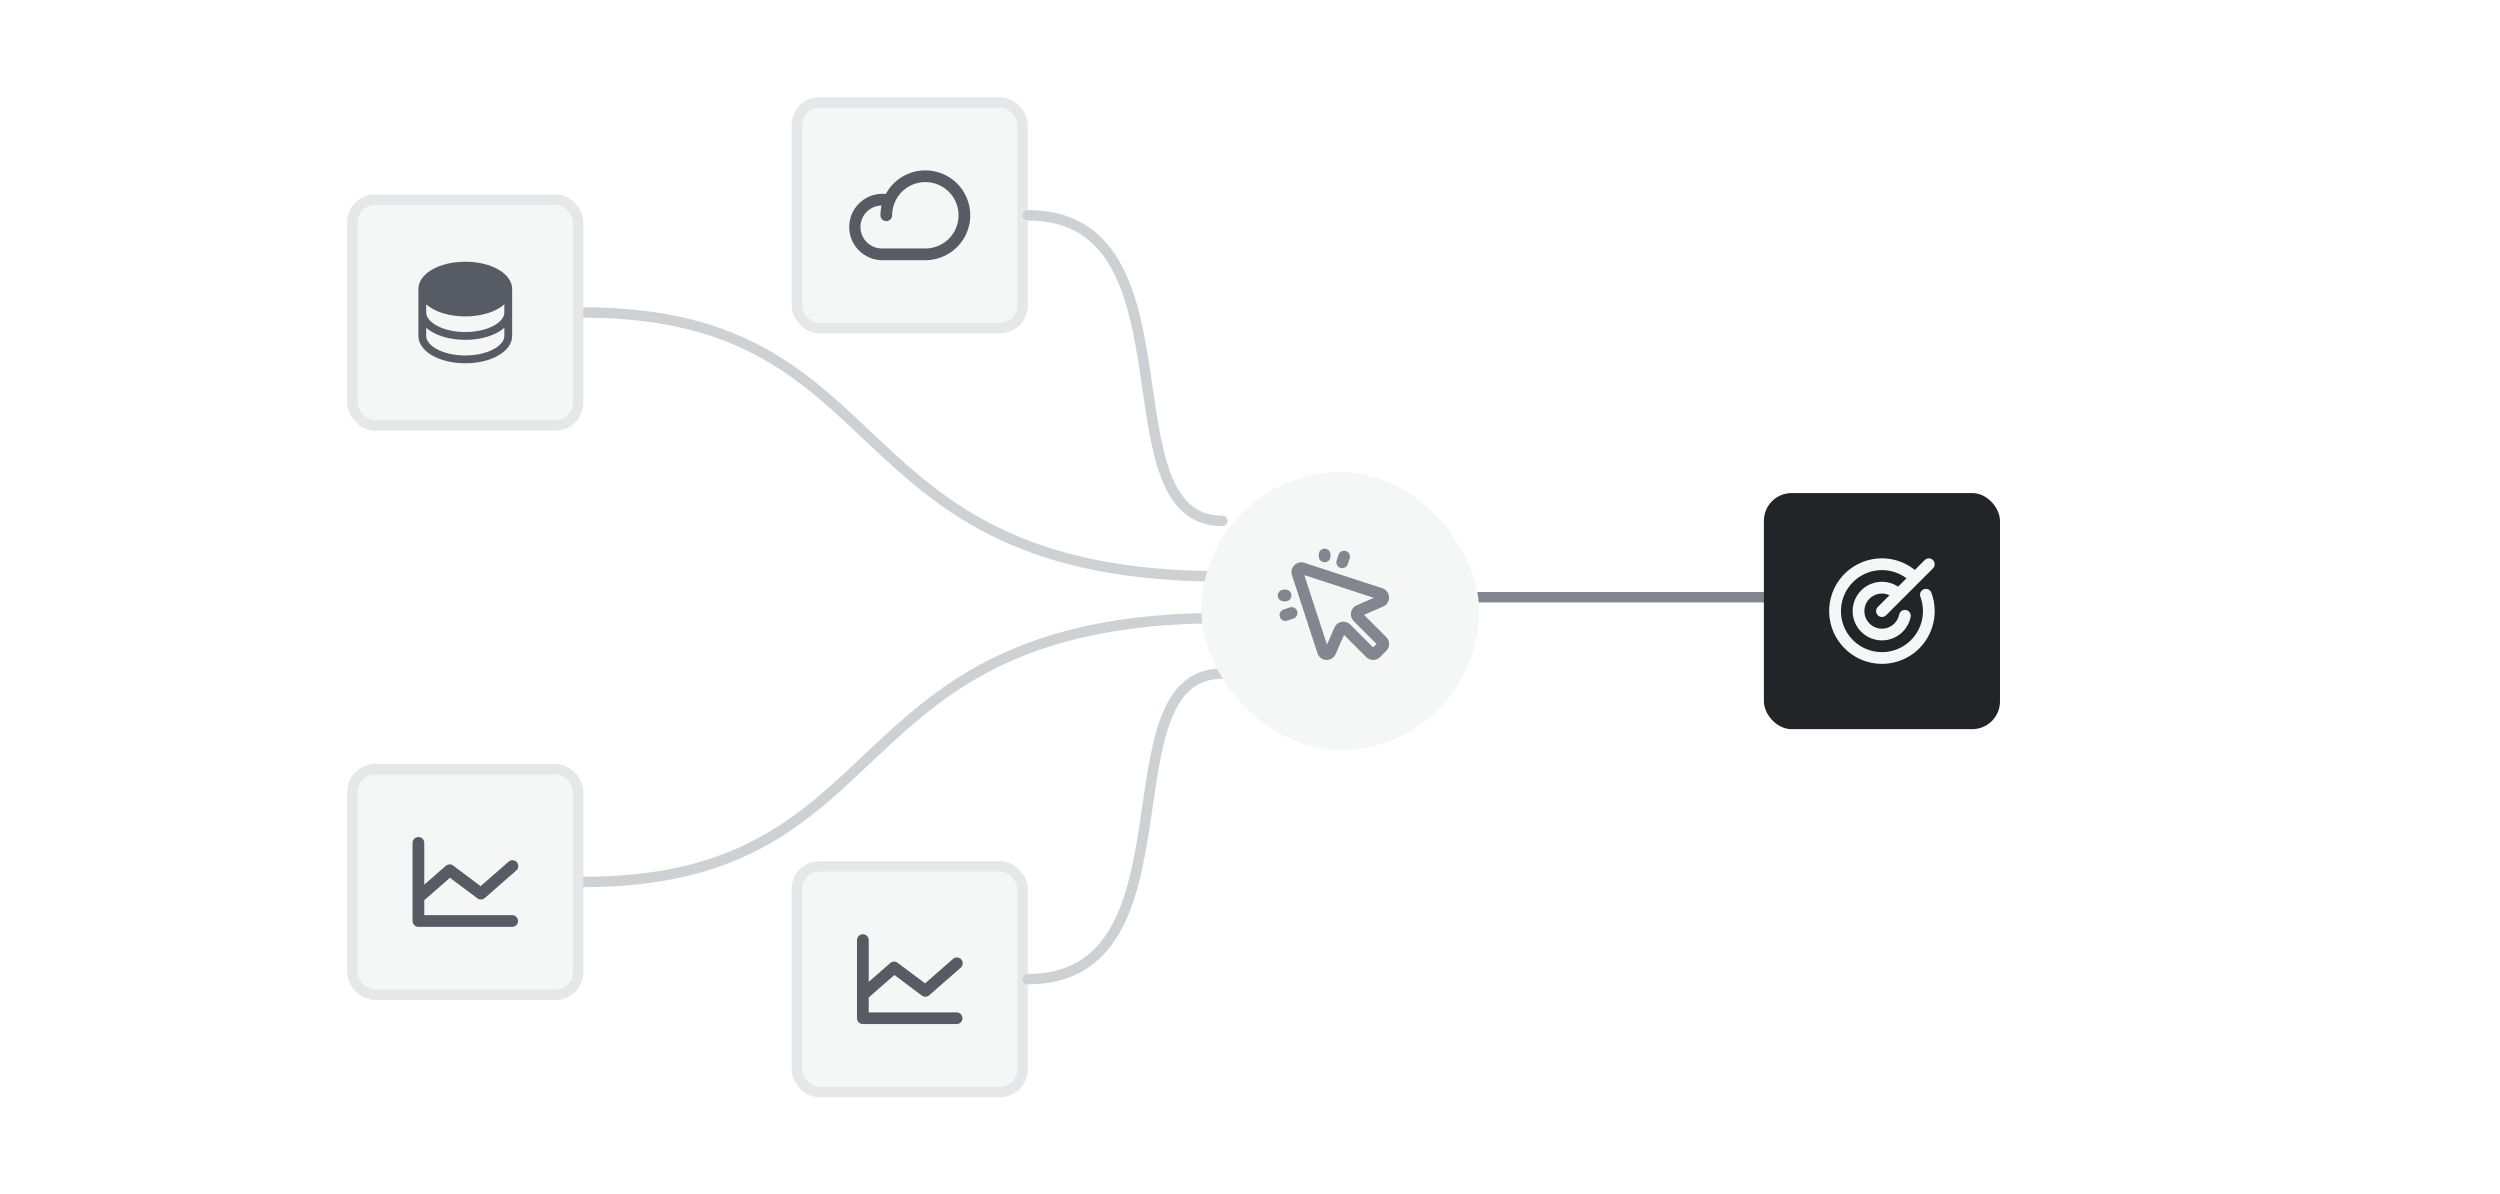 <svg width="360" height="172" viewBox="0 0 360 172" fill="none" xmlns="http://www.w3.org/2000/svg">
<path d="M210 86H254" stroke="#81868F" stroke-width="1.5" stroke-linecap="round"/>
<path d="M84 127C130.5 127 119.5 89 176 89" stroke="#CED1D3" stroke-width="1.5" stroke-linecap="round"/>
<path d="M84 45C130.5 45 119.5 83 176 83" stroke="#CED1D3" stroke-width="1.5" stroke-linecap="round"/>
<rect x="50.75" y="110.75" width="32.5" height="32.5" rx="3.25" fill="#F5F6F6"/>
<rect x="50.75" y="110.75" width="32.5" height="32.5" rx="3.25" stroke="#E5E7E8" stroke-width="1.5"/>
<path d="M74.594 132.625C74.594 132.849 74.505 133.063 74.347 133.222C74.188 133.38 73.974 133.469 73.75 133.469H60.25C60.026 133.469 59.812 133.38 59.653 133.222C59.495 133.063 59.406 132.849 59.406 132.625V121.375C59.406 121.151 59.495 120.937 59.653 120.778C59.812 120.62 60.026 120.531 60.25 120.531C60.474 120.531 60.688 120.62 60.847 120.778C61.005 120.937 61.094 121.151 61.094 121.375V127.39L64.195 124.68C64.34 124.552 64.525 124.479 64.718 124.472C64.912 124.464 65.102 124.524 65.256 124.64L69.209 127.604L73.195 124.117C73.276 124.036 73.374 123.972 73.481 123.929C73.588 123.887 73.703 123.867 73.818 123.871C73.934 123.875 74.047 123.902 74.151 123.952C74.255 124.001 74.349 124.071 74.425 124.158C74.501 124.244 74.558 124.346 74.594 124.456C74.629 124.565 74.641 124.681 74.63 124.796C74.619 124.911 74.585 125.022 74.529 125.123C74.473 125.224 74.397 125.312 74.305 125.383L69.805 129.32C69.66 129.448 69.475 129.521 69.282 129.528C69.088 129.536 68.898 129.476 68.744 129.36L64.791 126.398L61.094 129.633V131.781H73.75C73.974 131.781 74.188 131.87 74.347 132.028C74.505 132.187 74.594 132.401 74.594 132.625Z" fill="#575B63"/>
<rect x="114.75" y="124.75" width="32.5" height="32.5" rx="3.25" fill="#F5F6F6"/>
<rect x="114.75" y="124.75" width="32.5" height="32.5" rx="3.25" stroke="#E5E7E8" stroke-width="1.5"/>
<path d="M138.594 146.625C138.594 146.849 138.505 147.063 138.347 147.222C138.188 147.38 137.974 147.469 137.75 147.469H124.25C124.026 147.469 123.812 147.38 123.653 147.222C123.495 147.063 123.406 146.849 123.406 146.625V135.375C123.406 135.151 123.495 134.937 123.653 134.778C123.812 134.62 124.026 134.531 124.25 134.531C124.474 134.531 124.688 134.62 124.847 134.778C125.005 134.937 125.094 135.151 125.094 135.375V141.39L128.195 138.68C128.34 138.552 128.525 138.479 128.718 138.472C128.912 138.464 129.101 138.524 129.256 138.64L133.209 141.604L137.195 138.117C137.276 138.036 137.374 137.972 137.481 137.929C137.588 137.887 137.703 137.867 137.818 137.871C137.934 137.875 138.047 137.902 138.151 137.952C138.256 138.001 138.349 138.071 138.425 138.158C138.501 138.244 138.558 138.346 138.594 138.456C138.629 138.565 138.642 138.681 138.63 138.796C138.619 138.911 138.585 139.022 138.529 139.123C138.473 139.224 138.397 139.312 138.305 139.383L133.805 143.32C133.66 143.448 133.475 143.521 133.282 143.528C133.088 143.536 132.899 143.476 132.744 143.36L128.791 140.398L125.094 143.633V145.781H137.75C137.974 145.781 138.188 145.87 138.347 146.028C138.505 146.187 138.594 146.401 138.594 146.625Z" fill="#575B63"/>
<rect x="114.75" y="14.75" width="32.5" height="32.5" rx="3.25" fill="#F5F6F6"/>
<rect x="114.75" y="14.75" width="32.5" height="32.5" rx="3.25" stroke="#E5E7E8" stroke-width="1.5"/>
<path d="M133.251 24.531C132.083 24.532 130.938 24.848 129.935 25.447C128.932 26.045 128.11 26.904 127.556 27.932C126.911 27.865 126.259 27.93 125.64 28.123C125.021 28.317 124.447 28.634 123.955 29.056C123.462 29.478 123.06 29.995 122.774 30.577C122.488 31.159 122.323 31.793 122.29 32.441C122.256 33.089 122.355 33.736 122.58 34.345C122.804 34.953 123.151 35.51 123.597 35.98C124.044 36.45 124.581 36.825 125.177 37.081C125.773 37.337 126.415 37.469 127.064 37.469H133.251C134.967 37.469 136.612 36.787 137.825 35.574C139.038 34.361 139.72 32.716 139.72 31C139.72 29.284 139.038 27.639 137.825 26.426C136.612 25.213 134.967 24.531 133.251 24.531ZM133.251 35.781H127.064C126.243 35.798 125.449 35.489 124.857 34.92C124.265 34.352 123.923 33.572 123.906 32.752C123.889 31.931 124.199 31.137 124.767 30.545C125.335 29.953 126.115 29.611 126.936 29.594C126.833 30.055 126.782 30.527 126.782 31C126.782 31.224 126.871 31.438 127.029 31.597C127.188 31.755 127.402 31.844 127.626 31.844C127.85 31.844 128.064 31.755 128.223 31.597C128.381 31.438 128.47 31.224 128.47 31C128.47 30.054 128.75 29.13 129.276 28.344C129.801 27.557 130.548 26.945 131.421 26.583C132.295 26.221 133.256 26.126 134.184 26.311C135.111 26.495 135.963 26.951 136.632 27.619C137.301 28.288 137.756 29.14 137.94 30.067C138.125 30.995 138.03 31.956 137.668 32.83C137.307 33.703 136.694 34.45 135.907 34.975C135.121 35.501 134.197 35.781 133.251 35.781Z" fill="#575B63"/>
<path d="M148 31C173 31 158.5 75 176 75" stroke="#CED1D3" stroke-width="1.5" stroke-linecap="round"/>
<path d="M148 141C173 141 158.5 97 176 97" stroke="#CED1D3" stroke-width="1.5" stroke-linecap="round"/>
<g filter="url(#filter0_dd_6810_91863)">
<rect x="173" y="66" width="40" height="40" rx="20" fill="#F5F6F6"/>
<path d="M189.906 78.125V77.844C189.906 77.62 189.995 77.405 190.153 77.247C190.312 77.089 190.526 77 190.75 77C190.974 77 191.188 77.089 191.347 77.247C191.505 77.405 191.594 77.62 191.594 77.844V78.125C191.594 78.349 191.505 78.563 191.347 78.722C191.188 78.88 190.974 78.969 190.75 78.969C190.526 78.969 190.312 78.88 190.153 78.722C189.995 78.563 189.906 78.349 189.906 78.125ZM185.125 84.594C185.349 84.594 185.563 84.505 185.722 84.347C185.88 84.188 185.969 83.974 185.969 83.75C185.969 83.526 185.88 83.312 185.722 83.153C185.563 82.995 185.349 82.906 185.125 82.906H184.844C184.62 82.906 184.405 82.995 184.247 83.153C184.089 83.312 184 83.526 184 83.75C184 83.974 184.089 84.188 184.247 84.347C184.405 84.505 184.62 84.594 184.844 84.594H185.125ZM193.014 79.769C193.119 79.804 193.23 79.818 193.341 79.81C193.451 79.802 193.559 79.773 193.658 79.723C193.757 79.674 193.846 79.605 193.918 79.521C193.991 79.438 194.046 79.34 194.081 79.235L194.363 78.391C194.426 78.181 194.404 77.955 194.303 77.76C194.202 77.566 194.029 77.418 193.821 77.349C193.613 77.279 193.386 77.294 193.188 77.389C192.991 77.484 192.838 77.653 192.762 77.859L192.481 78.702C192.41 78.914 192.427 79.146 192.527 79.346C192.627 79.546 192.802 79.698 193.014 79.769ZM185.702 85.481L184.858 85.762C184.75 85.795 184.649 85.849 184.562 85.921C184.475 85.993 184.403 86.081 184.351 86.182C184.299 86.282 184.268 86.392 184.259 86.504C184.25 86.617 184.264 86.73 184.3 86.837C184.335 86.944 184.392 87.043 184.467 87.128C184.541 87.213 184.632 87.282 184.734 87.331C184.836 87.38 184.946 87.408 185.059 87.413C185.172 87.419 185.285 87.402 185.391 87.363L186.235 87.081C186.343 87.049 186.443 86.995 186.53 86.923C186.617 86.851 186.689 86.762 186.741 86.662C186.793 86.562 186.824 86.452 186.833 86.34C186.842 86.227 186.828 86.114 186.793 86.007C186.757 85.899 186.7 85.8 186.626 85.716C186.551 85.631 186.46 85.562 186.358 85.513C186.257 85.464 186.146 85.436 186.033 85.43C185.92 85.425 185.808 85.442 185.702 85.481ZM199.619 89.739C199.749 89.869 199.853 90.024 199.923 90.195C199.994 90.365 200.031 90.548 200.031 90.733C200.031 90.918 199.994 91.101 199.923 91.271C199.853 91.442 199.749 91.597 199.619 91.728L198.727 92.619C198.596 92.75 198.441 92.853 198.271 92.924C198.1 92.995 197.917 93.031 197.732 93.031C197.548 93.031 197.365 92.995 197.194 92.924C197.023 92.853 196.868 92.75 196.738 92.619L193.538 89.419L192.335 92.188C192.227 92.439 192.048 92.653 191.819 92.803C191.591 92.953 191.324 93.032 191.05 93.031H190.98C190.696 93.019 190.422 92.92 190.195 92.747C189.969 92.574 189.801 92.336 189.714 92.065L186.039 80.808C185.96 80.562 185.95 80.299 186.011 80.047C186.072 79.796 186.201 79.566 186.384 79.383C186.566 79.201 186.796 79.072 187.047 79.011C187.299 78.95 187.562 78.96 187.808 79.039L199.064 82.714C199.333 82.804 199.569 82.973 199.74 83.199C199.912 83.426 200.011 83.699 200.024 83.982C200.037 84.266 199.965 84.547 199.815 84.788C199.666 85.03 199.447 85.22 199.188 85.335L196.419 86.539L199.619 89.739ZM198.226 90.733L194.934 87.439C194.772 87.277 194.652 87.078 194.585 86.859C194.517 86.64 194.504 86.408 194.547 86.183C194.59 85.958 194.687 85.747 194.83 85.568C194.973 85.389 195.157 85.248 195.367 85.156L197.828 84.087L187.817 80.817L191.086 90.828L192.156 88.367C192.247 88.157 192.388 87.972 192.568 87.829C192.747 87.686 192.958 87.59 193.183 87.547C193.269 87.53 193.358 87.522 193.446 87.522C193.818 87.522 194.176 87.67 194.439 87.934L197.733 91.227L198.226 90.733Z" fill="#81868F"/>
</g>
<g filter="url(#filter1_dd_6810_91863)">
<rect x="254" y="69" width="34" height="34" rx="4" fill="#232427"/>
<path d="M278.119 83.355C278.724 84.98 278.755 86.762 278.206 88.407C277.658 90.052 276.563 91.459 275.104 92.395C273.645 93.332 271.91 93.741 270.186 93.554C268.462 93.368 266.855 92.597 265.63 91.371C264.253 89.999 263.455 88.152 263.4 86.21C263.344 84.268 264.035 82.378 265.33 80.93C266.625 79.482 268.426 78.585 270.362 78.424C272.299 78.264 274.223 78.852 275.739 80.067L277.152 78.653C277.231 78.574 277.324 78.512 277.427 78.469C277.529 78.427 277.639 78.405 277.75 78.405C277.861 78.405 277.971 78.427 278.073 78.469C278.176 78.512 278.269 78.574 278.348 78.653C278.426 78.731 278.488 78.824 278.531 78.927C278.573 79.029 278.595 79.139 278.595 79.25C278.595 79.361 278.573 79.471 278.531 79.574C278.488 79.676 278.426 79.769 278.348 79.848L271.598 86.598C271.519 86.676 271.426 86.739 271.323 86.781C271.221 86.823 271.111 86.845 271 86.845C270.889 86.845 270.779 86.823 270.677 86.781C270.574 86.739 270.481 86.676 270.402 86.598C270.324 86.519 270.262 86.426 270.219 86.324C270.177 86.221 270.155 86.111 270.155 86C270.155 85.889 270.177 85.779 270.219 85.677C270.262 85.574 270.324 85.481 270.402 85.403L272.09 83.715C271.614 83.488 271.08 83.415 270.56 83.506C270.041 83.597 269.564 83.848 269.194 84.224C268.824 84.6 268.581 85.082 268.499 85.602C268.416 86.123 268.498 86.656 268.733 87.128C268.968 87.6 269.345 87.986 269.81 88.234C270.276 88.481 270.807 88.577 271.329 88.509C271.852 88.44 272.34 88.21 272.725 87.85C273.111 87.49 273.374 87.019 273.479 86.503C273.523 86.284 273.653 86.091 273.839 85.967C274.026 85.843 274.254 85.798 274.473 85.842C274.692 85.886 274.885 86.016 275.009 86.202C275.133 86.389 275.178 86.617 275.134 86.836C274.954 87.722 274.495 88.526 273.824 89.131C273.153 89.736 272.305 90.109 271.406 90.196C270.507 90.283 269.603 90.079 268.829 89.614C268.054 89.15 267.449 88.448 267.103 87.614C266.756 86.779 266.687 85.856 266.905 84.979C267.123 84.103 267.617 83.319 268.313 82.744C269.01 82.168 269.873 81.832 270.775 81.784C271.677 81.736 272.571 81.979 273.325 82.477L274.536 81.27C273.398 80.42 271.992 80.008 270.575 80.111C269.159 80.213 267.826 80.823 266.823 81.828C265.819 82.833 265.211 84.166 265.11 85.583C265.01 87 265.423 88.405 266.274 89.542C267.126 90.679 268.359 91.471 269.746 91.773C271.134 92.075 272.585 91.867 273.831 91.186C275.078 90.506 276.038 89.399 276.535 88.068C277.032 86.738 277.033 85.273 276.537 83.941C276.498 83.837 276.479 83.727 276.483 83.615C276.486 83.504 276.512 83.395 276.558 83.293C276.604 83.192 276.67 83.101 276.751 83.025C276.833 82.949 276.928 82.89 277.033 82.851C277.137 82.813 277.248 82.795 277.359 82.799C277.47 82.804 277.579 82.83 277.68 82.877C277.781 82.923 277.872 82.99 277.948 83.072C278.023 83.154 278.081 83.25 278.119 83.354V83.355Z" fill="#F5F6F6"/>
</g>
<rect x="50.75" y="28.75" width="32.5" height="32.5" rx="3.25" fill="#F5F6F6"/>
<rect x="50.75" y="28.75" width="32.5" height="32.5" rx="3.25" stroke="#E5E7E8" stroke-width="1.5"/>
<path d="M67 37.688C63.215 37.688 60.25 39.417 60.25 41.625V48.375C60.25 50.583 63.215 52.312 67 52.312C70.785 52.312 73.75 50.583 73.75 48.375V41.625C73.75 39.417 70.785 37.688 67 37.688ZM72.625 45C72.625 45.676 72.071 46.366 71.106 46.893C70.019 47.486 68.56 47.812 67 47.812C65.44 47.812 63.981 47.486 62.895 46.893C61.929 46.366 61.375 45.676 61.375 45V43.83C62.575 44.885 64.626 45.562 67 45.562C69.374 45.562 71.425 44.882 72.625 43.83V45ZM71.106 50.268C70.019 50.861 68.56 51.188 67 51.188C65.44 51.188 63.981 50.861 62.895 50.268C61.929 49.741 61.375 49.051 61.375 48.375V47.205C62.575 48.26 64.626 48.938 67 48.938C69.374 48.938 71.425 48.257 72.625 47.205V48.375C72.625 49.051 72.071 49.741 71.106 50.268Z" fill="#575B63"/>
<defs>
<filter id="filter0_dd_6810_91863" x="170" y="64" width="46" height="46" filterUnits="userSpaceOnUse" color-interpolation-filters="sRGB">
<feFlood flood-opacity="0" result="BackgroundImageFix"/>
<feColorMatrix in="SourceAlpha" type="matrix" values="0 0 0 0 0 0 0 0 0 0 0 0 0 0 0 0 0 0 127 0" result="hardAlpha"/>
<feMorphology radius="1" operator="erode" in="SourceAlpha" result="effect1_dropShadow_6810_91863"/>
<feOffset dy="1"/>
<feGaussianBlur stdDeviation="1"/>
<feColorMatrix type="matrix" values="0 0 0 0 0 0 0 0 0 0 0 0 0 0 0 0 0 0 0.1 0"/>
<feBlend mode="normal" in2="BackgroundImageFix" result="effect1_dropShadow_6810_91863"/>
<feColorMatrix in="SourceAlpha" type="matrix" values="0 0 0 0 0 0 0 0 0 0 0 0 0 0 0 0 0 0 127 0" result="hardAlpha"/>
<feOffset dy="1"/>
<feGaussianBlur stdDeviation="1.5"/>
<feColorMatrix type="matrix" values="0 0 0 0 0 0 0 0 0 0 0 0 0 0 0 0 0 0 0.1 0"/>
<feBlend mode="normal" in2="effect1_dropShadow_6810_91863" result="effect2_dropShadow_6810_91863"/>
<feBlend mode="normal" in="SourceGraphic" in2="effect2_dropShadow_6810_91863" result="shape"/>
</filter>
<filter id="filter1_dd_6810_91863" x="251" y="67" width="40" height="40" filterUnits="userSpaceOnUse" color-interpolation-filters="sRGB">
<feFlood flood-opacity="0" result="BackgroundImageFix"/>
<feColorMatrix in="SourceAlpha" type="matrix" values="0 0 0 0 0 0 0 0 0 0 0 0 0 0 0 0 0 0 127 0" result="hardAlpha"/>
<feMorphology radius="1" operator="erode" in="SourceAlpha" result="effect1_dropShadow_6810_91863"/>
<feOffset dy="1"/>
<feGaussianBlur stdDeviation="1"/>
<feColorMatrix type="matrix" values="0 0 0 0 0 0 0 0 0 0 0 0 0 0 0 0 0 0 0.1 0"/>
<feBlend mode="normal" in2="BackgroundImageFix" result="effect1_dropShadow_6810_91863"/>
<feColorMatrix in="SourceAlpha" type="matrix" values="0 0 0 0 0 0 0 0 0 0 0 0 0 0 0 0 0 0 127 0" result="hardAlpha"/>
<feOffset dy="1"/>
<feGaussianBlur stdDeviation="1.5"/>
<feColorMatrix type="matrix" values="0 0 0 0 0 0 0 0 0 0 0 0 0 0 0 0 0 0 0.1 0"/>
<feBlend mode="normal" in2="effect1_dropShadow_6810_91863" result="effect2_dropShadow_6810_91863"/>
<feBlend mode="normal" in="SourceGraphic" in2="effect2_dropShadow_6810_91863" result="shape"/>
</filter>
</defs>
</svg>
